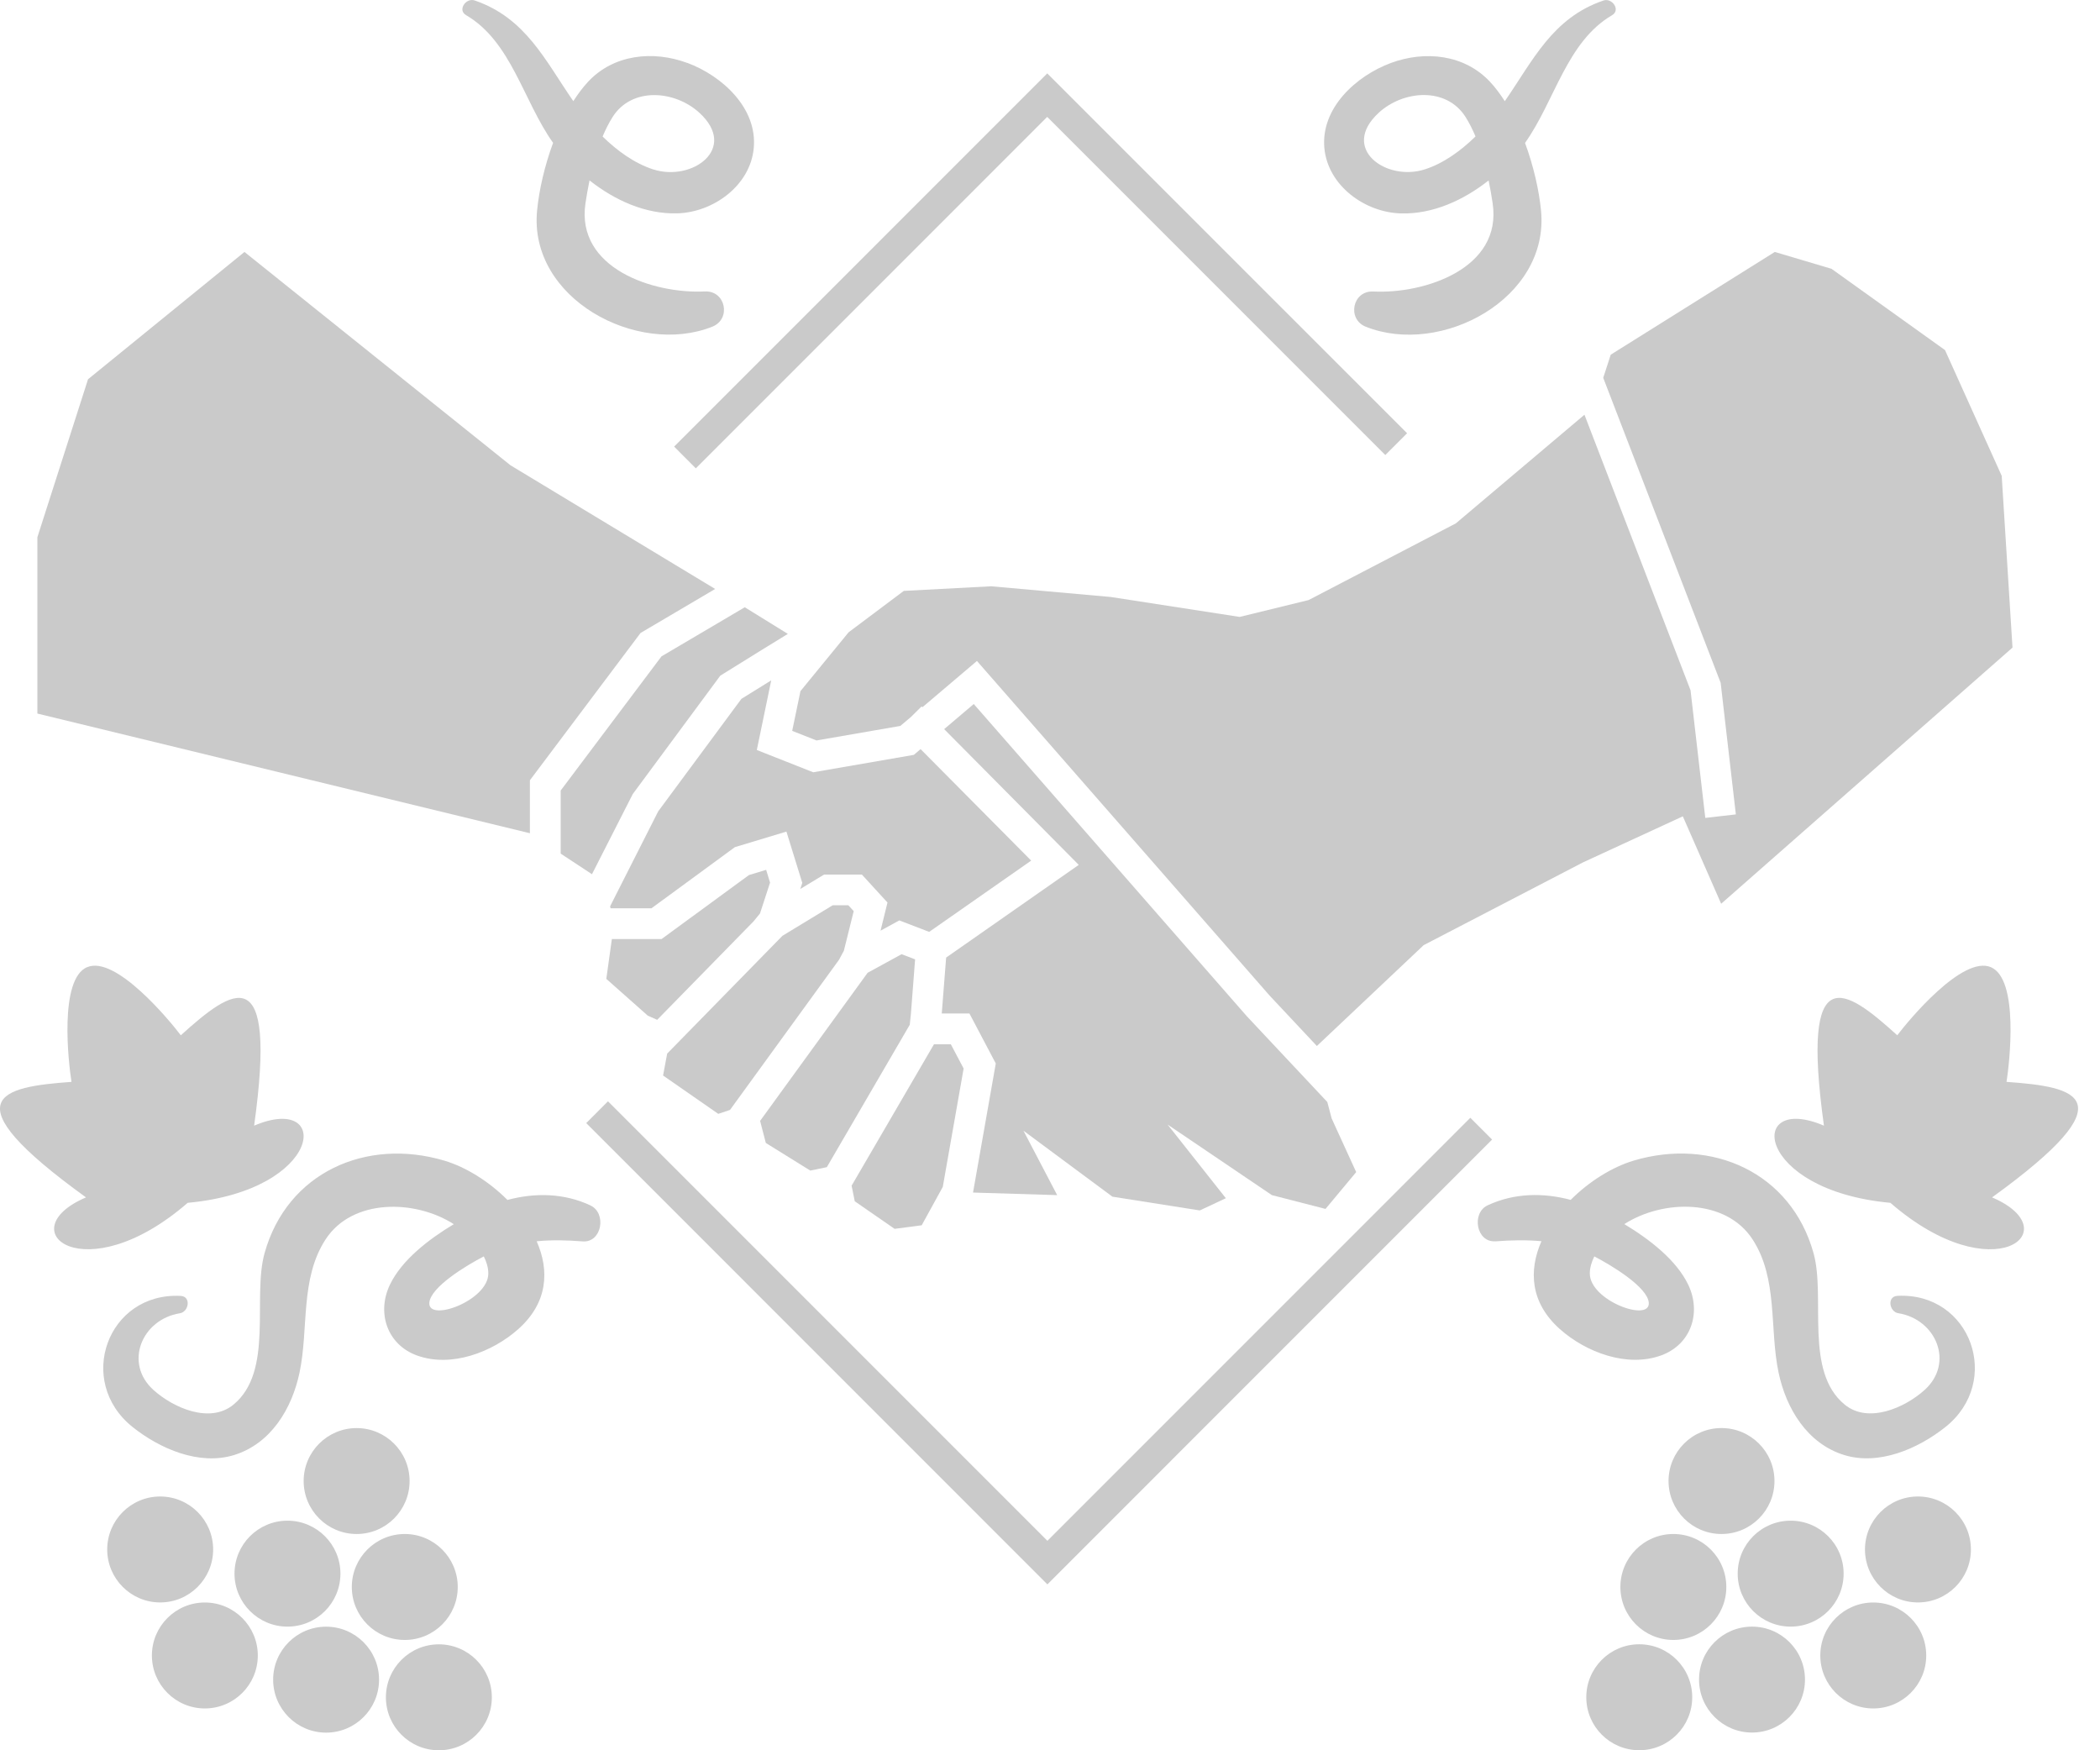 <svg width="72" height="60" viewBox="0 0 72 60" fill="none" xmlns="http://www.w3.org/2000/svg">
<path d="M35.908 54.31L20.099 38.5L20.845 37.753L35.911 52.819L50.411 38.318L51.157 39.065L35.913 54.31H35.908ZM23.859 16.057L23.113 15.31L35.906 2.516L48.243 14.852L47.496 15.599L35.904 4.007L23.855 16.057H23.859Z" fill="#CACACA"/>
<path fill-rule="evenodd" clip-rule="evenodd" d="M18.168 26.748L21.962 21.698L24.52 20.19L17.501 15.949L8.382 8.637L3.018 13.001L1.282 18.415V24.461L18.159 28.561L18.168 28.566V26.748Z" fill="#CACACA"/>
<path fill-rule="evenodd" clip-rule="evenodd" d="M25.421 23.955L22.567 27.813L20.918 31.069L20.933 31.137H22.335L25.197 29.04L26.963 28.507L27.507 30.266L27.439 30.474L28.253 29.981H29.551L30.428 30.939L30.19 31.904L30.833 31.552L31.858 31.945L35.355 29.502L31.563 25.68L31.331 25.877L27.882 26.474L25.948 25.71L26.442 23.323C26.085 23.544 25.727 23.765 25.419 23.957L25.421 23.955Z" fill="#CACACA"/>
<path fill-rule="evenodd" clip-rule="evenodd" d="M25.535 20.817L22.68 22.5L19.223 27.1V29.262L20.296 29.968L21.695 27.22L24.694 23.164L24.778 23.111C25.877 22.426 26.569 22 27.012 21.73L25.535 20.817Z" fill="#CACACA"/>
<path fill-rule="evenodd" clip-rule="evenodd" d="M22.532 34.96L25.833 31.588L26.057 31.314L26.402 30.257L26.268 29.818L25.677 29.998L22.682 32.191H20.978L20.788 33.556L22.21 34.817L22.532 34.96Z" fill="#CACACA"/>
<path fill-rule="evenodd" clip-rule="evenodd" d="M28.349 40.01L31.192 35.129L31.232 34.743L31.375 32.887L30.912 32.71L29.747 33.347L26.061 38.424L26.257 39.181L27.782 40.128L28.349 40.01Z" fill="#CACACA"/>
<path fill-rule="evenodd" clip-rule="evenodd" d="M29.095 21.675L30.987 20.256L33.984 20.098L38.086 20.465L42.503 21.148L44.867 20.57L49.914 17.942L54.324 14.217L57.961 23.662L58.467 28.038L59.515 27.918L58.994 23.407L54.968 12.952L55.225 12.159L60.85 8.637L62.795 9.215L66.686 12.001L68.63 16.312L69 22.2L59.011 30.981L57.697 27.984L54.278 29.561L48.811 32.4L45.15 35.857L43.526 34.125L33.495 22.658L31.626 24.244L31.597 24.217L31.238 24.573L30.869 24.885L27.994 25.383L27.161 25.054L27.444 23.692L29.095 21.675Z" fill="#CACACA"/>
<path fill-rule="evenodd" clip-rule="evenodd" d="M45.507 37.776L42.746 34.834L33.386 24.134L32.371 24.995L36.986 29.648L32.439 32.826L32.289 34.743H33.238L34.141 36.456L33.361 40.881L36.246 40.969L35.09 38.761L38.14 41.022L41.135 41.494L42.029 41.075L40.032 38.55L43.607 40.969L45.446 41.442L46.498 40.18L45.657 38.341L45.507 37.776Z" fill="#CACACA"/>
<path fill-rule="evenodd" clip-rule="evenodd" d="M32.324 40.687L33.039 36.629L32.6 35.798H32.022L29.198 40.645L29.306 41.18L30.672 42.125L31.601 42.003L32.324 40.687Z" fill="#CACACA"/>
<path fill-rule="evenodd" clip-rule="evenodd" d="M25.029 38.048L28.766 32.902L28.933 32.59L29.27 31.234L29.087 31.033H28.549L26.826 32.08L22.874 36.118L22.734 36.869L24.626 38.183L25.029 38.048Z" fill="#CACACA"/>
<path fill-rule="evenodd" clip-rule="evenodd" d="M20.245 41.322C19.332 40.895 18.341 40.883 17.398 41.134C16.765 40.501 15.979 40.01 15.239 39.788C12.556 38.989 9.843 40.191 9.071 42.958C8.645 44.483 9.396 47.012 8.002 48.153C7.199 48.811 5.948 48.267 5.26 47.647C4.239 46.725 4.864 45.228 6.167 45.019C6.477 44.97 6.559 44.443 6.197 44.424C3.683 44.295 2.582 47.354 4.549 48.921C5.486 49.667 6.834 50.249 8.03 49.878C9.293 49.484 10.01 48.286 10.269 47.056C10.588 45.55 10.282 43.84 11.162 42.488C12.073 41.085 14.222 41.109 15.559 41.965C14.692 42.486 13.775 43.194 13.37 44.038C12.908 44.998 13.271 46.09 14.291 46.464C15.468 46.894 16.881 46.354 17.771 45.561C18.786 44.656 18.843 43.555 18.4 42.551C18.913 42.501 19.436 42.513 19.976 42.555C20.64 42.606 20.806 41.585 20.245 41.324V41.322ZM14.72 44.66C14.758 44.123 15.989 43.378 16.588 43.07C16.683 43.26 16.742 43.458 16.742 43.652C16.749 44.582 14.673 45.339 14.72 44.66ZM2.989 33.155C3.961 32.74 5.809 34.973 6.199 35.49C7.981 33.879 9.519 32.794 8.713 38.588C11.379 37.451 11.107 40.803 6.435 41.233C2.894 44.306 0.285 42.184 2.949 41.047C-1.793 37.622 0.055 37.259 2.451 37.087C2.35 36.45 2.014 33.569 2.987 33.153L2.989 33.155ZM7.308 53.116C7.308 54.12 6.494 54.932 5.492 54.932C4.49 54.932 3.676 54.118 3.676 53.116C3.676 52.114 4.49 51.3 5.492 51.3C6.494 51.3 7.308 52.114 7.308 53.116ZM8.839 56.75C8.839 57.754 8.025 58.566 7.023 58.566C6.022 58.566 5.208 57.752 5.208 56.75C5.208 55.748 6.022 54.934 7.023 54.934C8.025 54.934 8.839 55.748 8.839 56.75ZM11.672 53.945C11.672 54.949 10.858 55.761 9.856 55.761C8.854 55.761 8.04 54.946 8.04 53.945C8.04 52.943 8.854 52.129 9.856 52.129C10.858 52.129 11.672 52.943 11.672 53.945ZM14.043 50.77C14.043 51.774 13.229 52.586 12.227 52.586C11.225 52.586 10.411 51.772 10.411 50.77C10.411 49.769 11.225 48.955 12.227 48.955C13.229 48.955 14.043 49.769 14.043 50.77ZM15.694 54.402C15.694 55.406 14.88 56.218 13.878 56.218C12.876 56.218 12.062 55.404 12.062 54.402C12.062 53.401 12.876 52.586 13.878 52.586C14.88 52.586 15.694 53.401 15.694 54.402ZM12.996 57.579C12.996 58.583 12.182 59.395 11.181 59.395C10.179 59.395 9.365 58.58 9.365 57.579C9.365 56.577 10.179 55.763 11.181 55.763C12.182 55.763 12.996 56.577 12.996 57.579ZM16.863 58.184C16.863 59.188 16.048 60 15.046 60C14.045 60 13.231 59.186 13.231 58.184C13.231 57.182 14.045 56.368 15.046 56.368C16.048 56.368 16.863 57.182 16.863 58.184ZM23.565 2.158C22.393 1.723 21.032 1.86 20.153 2.813C19.976 3.005 19.811 3.227 19.657 3.467C18.697 2.084 18.029 0.614 16.272 0.015C15.979 -0.084 15.675 0.342 15.979 0.519C17.535 1.428 17.94 3.459 18.963 4.897C18.67 5.688 18.482 6.519 18.415 7.213C18.117 10.235 21.846 12.224 24.422 11.199C25.078 10.938 24.883 9.955 24.164 9.991C22.395 10.077 19.741 9.196 20.073 6.97C20.11 6.72 20.157 6.454 20.212 6.184C21.076 6.865 22.127 7.344 23.217 7.314C24.451 7.281 25.723 6.367 25.843 5.077C25.972 3.699 24.75 2.596 23.565 2.155V2.158ZM22.399 5.808C21.762 5.604 21.165 5.174 20.661 4.68C20.76 4.444 20.872 4.22 21 4.016C21.657 2.974 23.131 3.092 23.979 3.866C25.32 5.095 23.728 6.234 22.401 5.808H22.399Z" fill="#CACACA"/>
<path fill-rule="evenodd" clip-rule="evenodd" d="M51.274 42.553C51.812 42.513 52.337 42.501 52.85 42.549C52.407 43.553 52.464 44.654 53.478 45.559C54.37 46.354 55.782 46.892 56.958 46.462C57.981 46.088 58.342 44.996 57.88 44.036C57.475 43.194 56.558 42.484 55.691 41.963C57.028 41.106 59.175 41.083 60.088 42.486C60.968 43.838 60.662 45.548 60.98 47.054C61.24 48.284 61.959 49.482 63.22 49.876C64.416 50.249 65.762 49.665 66.7 48.919C68.668 47.352 67.567 44.293 65.053 44.422C64.69 44.441 64.773 44.966 65.083 45.017C66.384 45.225 67.01 46.721 65.99 47.645C65.302 48.267 64.051 48.809 63.248 48.151C61.852 47.01 62.602 44.481 62.178 42.956C61.407 40.191 58.692 38.987 56.011 39.786C55.271 40.008 54.484 40.499 53.852 41.132C52.909 40.881 51.918 40.893 51.004 41.319C50.443 41.581 50.612 42.602 51.274 42.551V42.553ZM54.508 43.652C54.508 43.458 54.569 43.26 54.662 43.07C55.261 43.38 56.492 44.125 56.53 44.66C56.577 45.339 54.501 44.582 54.508 43.652ZM68.797 37.087C71.193 37.257 73.04 37.62 68.299 41.047C70.965 42.184 68.356 44.308 64.813 41.233C60.143 40.803 59.871 37.449 62.535 38.588C61.729 32.794 63.269 33.876 65.049 35.49C65.439 34.975 67.287 32.742 68.259 33.155C69.231 33.569 68.896 36.45 68.795 37.089L68.797 37.087ZM65.758 51.3C66.762 51.3 67.574 52.114 67.574 53.116C67.574 54.12 66.76 54.932 65.758 54.932C64.756 54.932 63.942 54.117 63.942 53.116C63.942 52.114 64.756 51.3 65.758 51.3ZM64.226 54.934C65.23 54.934 66.042 55.748 66.042 56.75C66.042 57.754 65.228 58.566 64.226 58.566C63.222 58.566 62.41 57.752 62.41 56.75C62.41 55.746 63.225 54.934 64.226 54.934ZM61.394 52.129C62.398 52.129 63.21 52.943 63.21 53.945C63.21 54.949 62.396 55.761 61.394 55.761C60.39 55.761 59.578 54.946 59.578 53.945C59.578 52.941 60.392 52.129 61.394 52.129ZM59.023 48.954C60.027 48.954 60.839 49.769 60.839 50.77C60.839 51.774 60.025 52.586 59.023 52.586C58.021 52.586 57.207 51.772 57.207 50.77C57.207 49.766 58.021 48.954 59.023 48.954ZM57.372 52.586C58.376 52.586 59.188 53.4 59.188 54.402C59.188 55.406 58.374 56.218 57.372 56.218C56.37 56.218 55.556 55.404 55.556 54.402C55.556 53.398 56.37 52.586 57.372 52.586ZM60.069 55.761C61.073 55.761 61.885 56.575 61.885 57.577C61.885 58.58 61.071 59.392 60.069 59.392C59.068 59.392 58.253 58.578 58.253 57.577C58.253 56.572 59.068 55.761 60.069 55.761ZM56.203 56.366C57.207 56.366 58.019 57.18 58.019 58.182C58.019 59.186 57.205 59.998 56.203 59.998C55.199 59.998 54.387 59.184 54.387 58.182C54.387 57.178 55.202 56.366 56.203 56.366ZM45.407 5.079C45.529 6.369 46.799 7.283 48.033 7.316C49.123 7.346 50.173 6.867 51.038 6.186C51.095 6.456 51.139 6.719 51.177 6.973C51.508 9.198 48.855 10.079 47.086 9.993C46.367 9.957 46.175 10.942 46.828 11.201C49.404 12.226 53.133 10.238 52.835 7.215C52.768 6.523 52.578 5.69 52.287 4.899C53.31 3.459 53.715 1.43 55.271 0.521C55.575 0.344 55.271 -0.082 54.978 0.017C53.219 0.614 52.553 2.086 51.593 3.469C51.439 3.229 51.274 3.007 51.097 2.816C50.216 1.862 48.855 1.725 47.685 2.16C46.499 2.6 45.278 3.703 45.407 5.081V5.079ZM47.271 3.864C48.117 3.09 49.593 2.972 50.249 4.013C50.378 4.218 50.49 4.442 50.589 4.678C50.083 5.171 49.488 5.602 48.851 5.806C47.524 6.232 45.932 5.093 47.273 3.864H47.271Z" fill="#CACACA"/>
</svg>
